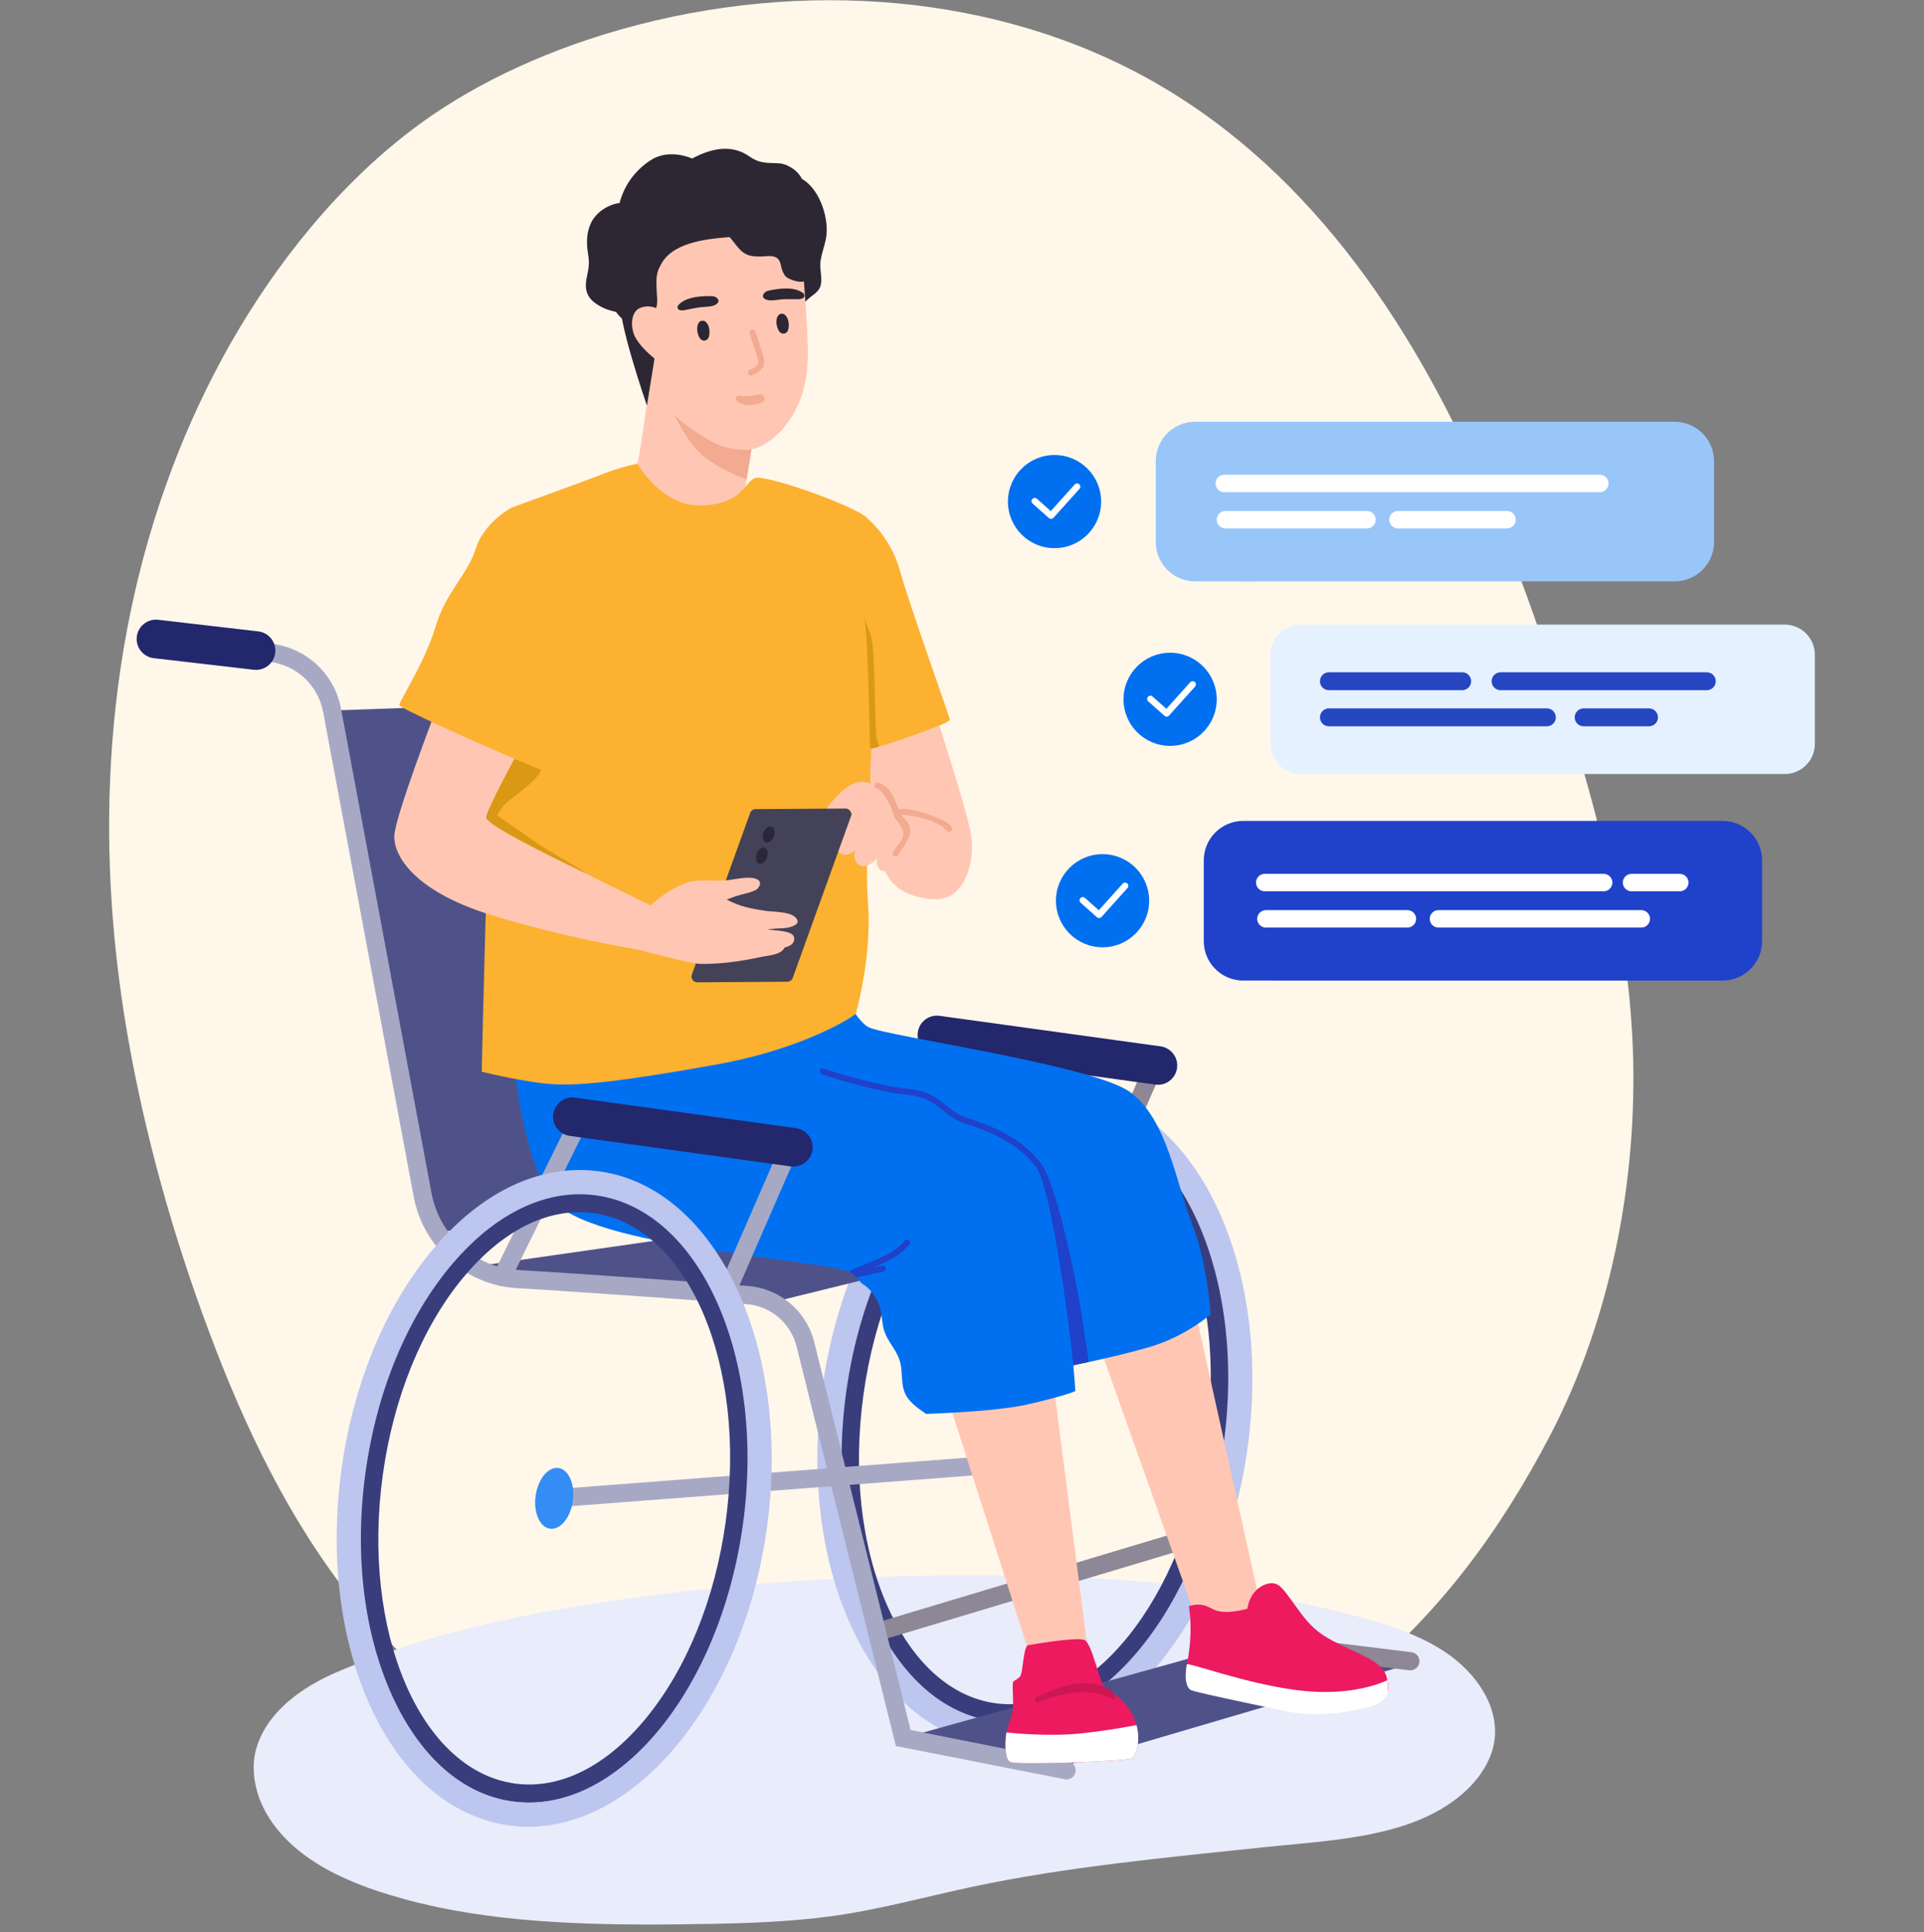 <svg width="240" height="241" viewBox="0 0 240 241" fill="none" xmlns="http://www.w3.org/2000/svg">
<rect x="0" y="0" width="240" height="241" fill="#808080" stroke="none"/>
<g clip-path="url(#clip0_1438_58363)">
<g clip-path="url(#clip1_1438_58363)">
<path d="M45.376 201.237C59.071 217.5 79.412 226.995 101.388 228.911C124.183 230.898 149.823 225.101 168.558 210.182C179.456 201.497 187.168 190.873 193.338 179.071C201.323 163.796 204.512 145.603 203.6 129.012C202.884 116.009 199.791 103.386 196.036 91.131C192.619 79.971 188.781 68.916 183.966 58.328C174.664 37.879 161.155 18.64 140.31 8.288C120.29 -1.655 95.549 -2.432 73.355 4.934C71.007 5.717 68.675 6.594 66.391 7.579C64.153 8.542 61.946 9.601 59.804 10.773C57.867 11.825 55.981 12.971 54.151 14.207C50.945 16.377 47.942 18.845 45.148 21.522C43.243 23.339 41.438 25.248 39.726 27.229C39.392 27.614 39.061 28.006 38.737 28.397C31.247 37.371 25.497 47.713 21.46 58.424C12.547 82.08 11.847 107.276 16.26 131.06C18.633 143.854 22.298 156.359 26.956 168.398C31.5 180.149 37.246 191.592 45.376 201.237Z" fill="#FFF7EA"/>
<path d="M181.643 207.056C177.747 203.875 172.306 202.348 167.167 201.054C161.476 199.623 155.621 198.634 149.714 197.954C137.541 196.551 125.098 196.262 112.777 196.573C100.341 196.888 87.898 197.941 75.606 199.761C64.062 201.468 52.663 203.991 42.135 208.494C34.227 211.877 31.59 216.734 31.641 220.521C31.696 224.511 33.909 228.086 37.265 230.808C40.879 233.739 45.594 235.526 50.351 236.836C55.766 238.325 61.432 239.147 67.13 239.574C73.004 240.014 78.914 240.071 84.821 240.004C90.907 239.933 97.032 239.837 103.077 239.073C109.234 238.296 115.138 236.634 121.163 235.35C127.125 234.079 133.176 233.167 139.246 232.41C145.372 231.643 151.522 231.033 157.663 230.388C163.525 229.771 169.814 229.463 175.374 227.602C180.134 226.006 184.338 223.063 185.944 218.907C187.611 214.593 185.305 210.054 181.64 207.063L181.643 207.056Z" fill="#E9ECFA"/>
<path d="M125.933 214.81C125.246 214.81 124.555 214.765 123.865 214.669C117.447 213.783 112.009 208.949 108.553 201.057C105.178 193.35 104.083 183.596 105.467 173.594C106.851 163.59 110.555 154.5 115.893 147.997C121.363 141.337 127.915 138.159 134.323 139.045C140.74 139.931 146.178 144.765 149.634 152.657C153.009 160.364 154.105 170.115 152.72 180.12C149.99 199.863 138.231 214.81 125.93 214.81H125.933ZM132.219 141.167C127.183 141.167 122.069 144.049 117.646 149.435C112.568 155.62 109.042 164.309 107.712 173.906C106.385 183.503 107.42 192.824 110.628 200.152C113.757 207.293 118.565 211.655 124.17 212.429C135.967 214.066 147.758 199.426 150.472 179.815C151.799 170.218 150.764 160.897 147.556 153.569C144.427 146.427 139.619 142.069 134.014 141.292C133.417 141.208 132.819 141.167 132.219 141.167Z" fill="#393D7B"/>
<path d="M125.931 217.812C125.106 217.812 124.28 217.754 123.455 217.642C116.238 216.643 110.103 211.383 106.178 202.822C102.356 194.49 101.074 183.969 102.565 173.194C104.055 162.419 108.147 152.639 114.086 145.654C120.188 138.477 127.527 135.082 134.738 136.073C149.365 138.095 158.737 158.034 155.628 180.521C154.138 191.296 150.046 201.076 144.107 208.061C138.705 214.416 132.332 217.812 125.931 217.812ZM132.278 138.927C126.773 138.927 121.2 141.954 116.389 147.609C110.819 154.16 106.971 163.394 105.558 173.604C104.145 183.818 105.34 193.745 108.924 201.561C112.403 209.149 117.709 213.796 123.866 214.647C130.029 215.504 136.392 212.464 141.801 206.106C147.371 199.555 151.218 190.321 152.632 180.111C155.513 159.273 147.3 140.859 134.324 139.068C133.643 138.975 132.962 138.927 132.278 138.927Z" fill="#BCC6EF"/>
<path d="M131.417 177.178C131.128 179.267 129.856 180.817 128.574 180.641C127.293 180.464 126.486 178.625 126.776 176.536C127.065 174.446 128.337 172.896 129.618 173.072C130.9 173.249 131.706 175.088 131.417 177.178Z" fill="#8D8796"/>
<path d="M108.102 150.192C107.935 150.192 107.761 150.154 107.601 150.077C107.038 149.801 106.807 149.12 107.083 148.558L116.276 129.923C116.552 129.361 117.233 129.133 117.795 129.406C118.357 129.682 118.588 130.363 118.312 130.924L109.12 149.56C108.921 149.961 108.519 150.192 108.102 150.192Z" fill="#8D8796"/>
<path d="M136.073 152.163C135.922 152.163 135.768 152.134 135.62 152.07C135.045 151.819 134.782 151.152 135.032 150.58L142.799 132.77C143.049 132.195 143.72 131.935 144.289 132.182C144.864 132.433 145.127 133.1 144.877 133.672L137.11 151.482C136.924 151.909 136.507 152.163 136.07 152.163H136.073Z" fill="#8D8796"/>
<path d="M144.106 135.27L116.542 131.464C115.225 131.281 114.303 130.067 114.486 128.748C114.669 127.432 115.883 126.511 117.203 126.694L144.768 130.501C146.085 130.684 147.007 131.897 146.823 133.216C146.64 134.532 145.426 135.453 144.106 135.27Z" fill="#23276C"/>
<path d="M69.134 188.01C68.546 188.01 68.052 187.557 68.003 186.963C67.955 186.341 68.424 185.795 69.047 185.747L128.483 181.199C129.103 181.151 129.653 181.619 129.701 182.242C129.749 182.865 129.28 183.41 128.657 183.458L69.224 188.007C69.195 188.007 69.166 188.007 69.137 188.007L69.134 188.01Z" fill="#A7A9C4"/>
<path d="M112.674 216.769L155.935 204.732L174.564 207.923L132.816 220.21L112.674 216.769Z" fill="#4F5289"/>
<path d="M110.022 204.494C109.534 204.494 109.085 204.177 108.937 203.689C108.757 203.088 109.097 202.456 109.695 202.276L152.603 189.405C153.203 189.226 153.836 189.566 154.016 190.163C154.196 190.763 153.855 191.396 153.258 191.575L110.35 204.446C110.241 204.478 110.132 204.494 110.022 204.494Z" fill="#8D8796"/>
<path d="M175.933 208.33C175.885 208.33 175.837 208.33 175.789 208.321L154.995 205.753L144.242 154.828C143.519 151.923 140.994 149.788 137.972 149.56C129.02 148.883 116.314 147.978 109.572 147.587L109.29 147.57C102.924 147.147 97.656 142.451 96.478 136.147L85.191 75.737C84.561 72.37 81.854 69.844 78.449 69.449L69.716 68.435C69.093 68.361 68.65 67.799 68.72 67.177C68.794 66.554 69.35 66.108 69.979 66.182L78.713 67.196C83.11 67.706 86.607 70.971 87.42 75.32L98.707 135.73C99.696 141.016 104.106 144.955 109.438 145.308L109.701 145.324C117.48 145.776 131.706 146.813 138.142 147.298C142.144 147.599 145.485 150.421 146.451 154.317L156.881 203.705L176.075 206.067C176.695 206.148 177.135 206.713 177.058 207.335C176.984 207.907 176.496 208.324 175.933 208.324V208.33Z" fill="#8D8796"/>
<path d="M96.338 162.422L120.469 156.488C120.469 156.488 102.855 143.854 99.723 144.172C96.592 144.49 93.117 153.108 93.117 153.108L59.17 157.967L67.768 159.729L96.338 162.426V162.422Z" fill="#4F5289"/>
<path d="M41.432 88.614L92.157 86.814L101.758 144.556L53.64 153.977L41.432 88.614Z" fill="#4F5289"/>
<path d="M116.875 89.567C116.875 89.567 120.267 99.964 121.015 103.517C121.763 107.073 120.604 111.124 117.925 111.968C116.563 112.398 114.858 112.016 113.509 111.538C112.118 111.044 111 109.994 110.396 108.649L102.861 91.814L116.875 89.571V89.567Z" fill="#FFC7B3"/>
<path d="M108.261 64.722C108.261 64.722 111.078 66.927 112.27 71.221C113.464 75.519 118.485 89.469 118.475 89.754C118.465 90.037 116.545 90.817 112.331 92.264C108.117 93.712 107.172 93.677 106.793 93.664C106.414 93.651 99.698 77.808 99.579 76.386C99.46 74.964 108.261 64.725 108.261 64.725V64.722Z" fill="#FCB131"/>
<path d="M148.535 160.99L157.985 203.577L148.776 200.656L135.717 163.863L148.535 160.99Z" fill="#FFC7B3"/>
<path d="M131.48 173.155L136.336 210.722L130.041 211.351L118.529 175.37L131.48 173.155Z" fill="#FFC7B3"/>
<path d="M102.937 119.318C102.937 119.318 106.155 126.983 108.343 128.113C110.53 129.243 136.273 132.815 140.94 136.189C145.607 139.562 146.709 147.615 148.671 152.558C150.634 157.501 151.019 163.914 151.019 163.914C151.019 163.914 147.978 166.652 143.356 168.013C138.734 169.374 131.835 170.69 131.835 170.69C131.835 170.69 105.519 144.537 105.23 144.82C104.938 145.102 89.344 131.904 89.344 131.904L86.492 126.678L102.94 119.322L102.937 119.318Z" fill="#0070F1"/>
<path d="M129.527 145.292C125.901 138.635 114.302 135.049 106.119 131.429C97.935 127.811 93.644 124.913 93.644 124.913L63.779 128.704C63.779 128.704 64.441 142.997 68.739 149.394C73.036 155.791 104.169 157.071 106.369 158.853C106.777 159.183 107.134 159.588 107.455 160.047C108.479 160.644 109.273 161.578 109.726 162.961C110.05 163.943 109.982 165.018 110.297 165.991C110.721 167.294 111.72 168.241 112.176 169.531C112.722 171.078 112.228 172.796 113.124 174.208C113.644 175.03 114.585 175.704 115.526 176.342C119.226 176.207 125.014 175.887 128.216 175.151C133.176 174.015 134.142 173.486 134.142 173.486C134.142 173.486 132.646 151.008 129.53 145.288L129.527 145.292Z" fill="#0070F1"/>
<path d="M103.007 29.883C103.521 27.569 102.38 23.644 100.026 22.308C99.695 21.644 99.153 21.099 98.234 20.652C97.508 20.296 96.814 20.367 96.037 20.328C94.967 20.277 94.309 20.091 93.468 19.503C91.181 17.902 88.608 18.56 86.337 19.773C84.638 19.073 82.695 18.98 81.143 19.994C79.2 21.262 77.858 23.127 77.283 25.332C77.251 25.329 77.222 25.322 77.186 25.329C75.796 25.55 74.386 26.475 73.746 27.759C73.245 28.767 73.165 29.851 73.261 30.956C73.303 31.45 73.416 31.947 73.448 32.445C73.502 33.328 73.303 33.995 73.149 34.843C72.924 36.091 73.22 37.054 74.247 37.802C75.028 38.37 75.783 38.662 76.724 38.874C76.769 38.883 76.811 38.896 76.856 38.906C77.581 40.001 78.757 40.556 79.775 41.49C81.388 42.963 82.807 44.086 85.062 44.478C87.394 44.886 90.272 44.375 92.513 43.679C94.791 42.969 96.442 41.49 98.163 39.914C99.085 39.07 99.904 38.1 100.832 37.272C101.436 36.733 102.185 36.396 102.384 35.542C102.605 34.592 102.194 33.533 102.358 32.515C102.503 31.62 102.811 30.766 103.007 29.89V29.883Z" fill="#2C2733"/>
<path d="M99.786 29.052C96.266 25.942 87.552 26.545 83.791 27.861C80.801 28.907 78.931 34.916 77.9 38.058C78.112 41.534 80.695 50.589 80.695 50.589C80.695 50.589 88.795 56.174 93.584 56.039C95.351 55.991 100.981 52.55 100.776 43.63C100.692 40.01 100.185 33.606 99.79 29.055L99.786 29.052Z" fill="#FFC7B3"/>
<path d="M94.816 49.363C94.816 49.363 94.309 52.525 93.734 56.075C93.532 57.307 93.326 58.578 93.133 59.792C92.623 62.995 92.186 65.701 92.183 65.762C92.179 65.887 86.594 66.506 86.594 66.506L78.111 65.139C78.111 65.139 78.969 60.803 79.695 56.893C80.408 52.981 81.355 45.143 81.355 45.143L94.816 49.367V49.363Z" fill="#FFC7B3"/>
<path d="M93.734 56.075C93.531 57.308 93.326 58.579 93.133 59.792C91.858 59.323 89.523 58.303 87.962 57.067C85.746 55.324 84.107 51.71 84.107 51.71C84.107 51.71 85.016 52.882 88.501 54.929C91.019 56.409 93.734 56.075 93.734 56.075Z" fill="#F2AA91"/>
<path d="M88.412 40.768C88.306 40.412 88.007 39.937 87.577 39.998C87.009 40.078 86.912 40.826 86.98 41.275C87.05 41.76 87.288 42.553 87.911 42.472C88.621 42.382 88.557 41.256 88.412 40.765V40.768Z" fill="#2C2733"/>
<path d="M98.301 39.898C98.195 39.541 97.896 39.066 97.466 39.127C96.897 39.208 96.801 39.956 96.868 40.405C96.939 40.889 97.177 41.682 97.8 41.602C98.51 41.512 98.445 40.386 98.301 39.895V39.898Z" fill="#2C2733"/>
<path d="M89.568 37.33C89.478 37.176 89.304 37.051 89.147 36.999C88.957 36.935 88.752 36.929 88.553 36.929C87.271 36.929 85.54 37.041 84.615 38.055C84.467 38.216 84.483 38.556 84.718 38.646C84.981 38.745 85.222 38.723 85.492 38.665C86.054 38.546 86.603 38.434 87.172 38.341C87.885 38.225 89.015 38.364 89.529 37.789C89.664 37.638 89.651 37.474 89.564 37.33H89.568Z" fill="#2C2733"/>
<path d="M95.192 36.782C95.253 36.615 95.397 36.457 95.542 36.377C95.715 36.278 95.915 36.233 96.114 36.197C97.37 35.957 99.091 35.739 100.193 36.56C100.366 36.692 100.418 37.029 100.206 37.157C99.968 37.305 99.727 37.327 99.451 37.321C98.879 37.311 98.317 37.305 97.739 37.321C97.016 37.34 95.934 37.693 95.32 37.221C95.16 37.099 95.144 36.932 95.198 36.778L95.192 36.782Z" fill="#2C2733"/>
<path d="M93.673 46.856C93.522 46.856 93.378 46.763 93.32 46.615C93.246 46.42 93.342 46.202 93.535 46.128C93.548 46.124 94.749 45.636 94.576 44.966C94.319 43.971 93.519 41.612 93.513 41.589C93.445 41.39 93.551 41.178 93.75 41.111C93.949 41.047 94.161 41.149 94.229 41.348C94.261 41.445 95.045 43.756 95.308 44.779C95.584 45.845 94.495 46.574 93.805 46.834C93.76 46.85 93.715 46.859 93.67 46.859L93.673 46.856Z" fill="#F2AA91"/>
<path d="M100.091 28.773C99.735 27.467 98.874 25.846 98.215 25.669C96.263 25.149 94.669 25.034 92.627 25.127C88.371 25.323 84.301 26.52 80.804 28.995C79.532 29.896 78.379 31.44 77.807 32.885C77.386 33.95 77.084 35.555 77.418 36.698C77.332 36.83 77.322 37 77.45 37.128C76.705 39.089 80.698 50.586 80.698 50.586L81.645 44.716C80.784 44.026 79.686 42.96 79.191 41.965C78.735 41.047 78.62 39.423 79.455 38.646C79.74 38.38 80.209 38.261 80.588 38.226C81.019 38.184 81.449 38.261 81.844 38.418C82.082 37.773 81.934 36.884 81.912 36.281C81.87 35.212 81.774 34.13 82.358 33.167C83.672 30.307 87.902 29.794 91.024 29.572C91.554 30.169 92.004 30.93 92.627 31.421C93.333 31.976 94.049 31.992 94.917 31.992C95.578 31.992 96.452 31.755 97.014 32.256C97.412 32.609 97.422 33.398 97.624 33.848C97.881 34.416 98.01 34.589 98.652 34.855C102.612 36.502 102.269 30.67 100.094 28.773H100.091Z" fill="#2C2733"/>
<path d="M63.796 63.322C63.796 63.322 73.284 59.888 75.204 59.114C77.125 58.341 79.521 57.815 79.521 57.815C79.521 57.815 82.46 63.107 87.297 63.043C92.924 62.972 92.895 59.724 94.392 59.593C96.329 59.419 107.365 63.364 108.261 64.719C109.154 66.076 106.646 80.424 108.085 84.921C109.523 89.414 108.293 94.473 108.608 98.639C108.749 100.488 107.844 106.962 108.268 112.476C108.804 119.396 106.781 126.217 106.774 126.374C106.764 126.656 100.321 130.797 89.468 132.752C78.615 134.706 72.59 135.454 69.009 135.226C65.424 134.998 60.086 133.663 60.086 133.663C60.086 133.663 61.188 84.953 62.09 78.559C62.993 72.168 63.799 63.316 63.799 63.316L63.796 63.322Z" fill="#FCB131"/>
<path d="M81.788 113.224L81.647 113.708L80.234 118.552C80.234 118.552 70.023 116.908 60.825 113.978C51.629 111.051 49.037 106.673 49.194 104.159C49.352 101.643 54.385 88.541 54.385 88.541L62.44 92.528L64.714 93.654C64.714 93.654 60.661 100.934 60.68 102.006C60.702 103.078 81.785 113.224 81.785 113.224H81.788Z" fill="#FFC7B3"/>
<path d="M112.167 101.316C112.019 100.95 111.827 100.767 111.502 100.526C110.911 100.083 110.394 99.807 109.98 99.114C108.509 96.668 106.273 97.21 104.349 99.348C103.749 100.016 101.989 101.804 102.638 102.754C102.772 102.949 102.914 103.068 103.058 103.145C103.135 103.197 103.216 103.235 103.334 103.238C103.466 103.254 103.598 103.238 103.73 103.19C104.266 103.055 104.703 102.641 105.156 102.314C105.657 101.951 106.135 101.56 106.611 101.168C106.415 101.402 106.254 101.598 106.2 101.678C105.808 102.263 105.403 102.847 105.085 103.476C104.745 104.153 104.121 105.447 104.639 106.188C105.127 106.885 105.872 106.66 106.665 106.063C106.482 106.852 106.569 107.568 107.259 107.925C108.027 108.319 108.833 107.62 109.37 107.132C109.382 107.119 109.399 107.106 109.411 107.093C109.321 107.571 109.36 108.021 109.665 108.358C109.945 108.669 110.266 108.733 110.642 108.538C111.367 108.159 112.103 107.421 112.655 106.814C113.089 106.339 113.635 105.45 113.619 104.792C113.606 104.253 113.275 103.607 112.691 103.534C112.447 103.505 112.206 103.591 111.968 103.713C112.264 102.962 112.466 102.048 112.174 101.316H112.167Z" fill="#FFC7B3"/>
<path d="M118.684 103.096C117.929 102.265 116.844 101.957 115.826 101.594C114.711 101.199 113.674 100.911 112.482 100.866C111.997 100.846 111.968 101.601 112.453 101.62C114.098 101.681 116.972 102.339 118.132 103.613C118.459 103.973 119.012 103.459 118.687 103.1L118.684 103.096Z" fill="#F2AA91"/>
<path d="M112.919 102.226C111.631 100.898 111.73 98.246 109.559 97.617C109.093 97.483 108.862 98.201 109.331 98.336C109.97 98.522 110.484 99.434 110.799 100.005C111.098 100.545 111.252 101.058 111.473 101.578C111.544 101.742 111.583 101.922 111.673 102.076C112.074 102.75 112.742 103.164 112.681 104.13C112.636 104.839 111.756 105.642 111.425 106.239C111.188 106.662 111.827 107.07 112.064 106.643C112.899 105.151 114.38 103.732 112.922 102.226H112.919Z" fill="#F2AA91"/>
<path d="M134.229 170.202C134.02 170.257 134.027 170.257 133.879 170.273C133.188 163.173 130.934 147.74 129.225 145.522C127.407 143.16 124.667 141.475 120.604 140.214C119.169 139.767 118.333 139.09 117.527 138.432C116.477 137.578 115.484 136.77 113.13 136.542C108.865 136.131 102.765 134.073 102.508 133.987C102.312 133.919 102.206 133.704 102.271 133.509C102.338 133.31 102.553 133.207 102.749 133.271C102.81 133.293 109.022 135.386 113.201 135.791C115.783 136.041 116.911 136.959 118.003 137.848C118.79 138.487 119.528 139.09 120.826 139.491C125.046 140.798 127.905 142.57 129.822 145.06C132.087 148 134.782 162.746 134.865 163.593C134.884 163.802 135.79 169.454 135.8 169.865C135.787 169.865 134.242 170.199 134.229 170.199V170.202Z" fill="#2041CA"/>
<path d="M106.841 159.174C106.691 159.174 106.405 158.875 106.27 158.789C106.064 158.657 105.714 158.632 106.527 158.25C106.549 158.234 109.228 157.216 110.696 156.443C112.112 155.695 112.867 154.748 112.873 154.738C113.002 154.574 113.24 154.546 113.403 154.674C113.567 154.802 113.596 155.04 113.468 155.204C113.432 155.248 112.607 156.285 111.049 157.107C109.543 157.903 106.909 158.908 106.796 158.953C106.752 158.969 107.111 159.152 106.841 159.171V159.174Z" fill="#2041CA"/>
<path d="M106.87 159.321C106.876 159.353 106.655 159.103 106.526 158.994C106.366 158.859 106.584 158.618 106.79 158.574L110.066 157.845C110.275 157.8 110.47 157.928 110.515 158.131C110.56 158.333 110.432 158.535 110.23 158.58L106.953 159.309C106.925 159.315 106.899 159.318 106.87 159.318V159.321Z" fill="#2041CA"/>
<path d="M107.798 76.967C108.155 78.812 108.293 83.961 108.396 87.719C108.521 92.332 108.441 93.4 108.697 93.372C108.81 93.359 109.076 93.256 109.163 93.256C109.305 93.214 109.484 93.169 109.594 93.134C109.741 93.089 109.388 92.207 109.327 92.075C109.26 91.728 109.205 89.68 109.15 87.7C109.048 83.916 109.035 81.277 108.669 79.371L107.795 76.97L107.798 76.967Z" fill="#D99914"/>
<path d="M133.051 221.933C132.99 221.933 132.929 221.93 132.868 221.917L111.753 217.767L99.371 167.952C98.639 165.009 96.118 162.874 93.092 162.646C86.665 162.162 72.459 161.125 64.695 160.672L64.413 160.656C58.047 160.236 52.779 155.537 51.601 149.233L40.314 88.823C39.684 85.456 36.977 82.93 33.572 82.535L24.839 81.521C24.216 81.447 23.773 80.885 23.843 80.263C23.917 79.64 24.473 79.194 25.102 79.268L33.836 80.282C38.233 80.792 41.73 84.057 42.543 88.406L53.83 148.816C54.816 154.102 59.229 158.04 64.561 158.394L64.824 158.41C72.606 158.862 86.829 159.899 93.262 160.384C97.264 160.685 100.605 163.507 101.571 167.403L113.59 215.767L133.228 219.68C133.844 219.779 134.265 220.36 134.166 220.98C134.076 221.535 133.594 221.933 133.048 221.933H133.051Z" fill="#A7A9C4"/>
<path d="M31.661 83.533L19.179 82.086C17.856 81.932 16.912 80.738 17.063 79.415C17.217 78.096 18.412 77.149 19.735 77.3L32.217 78.748C33.537 78.902 34.484 80.096 34.333 81.418C34.179 82.74 32.984 83.684 31.661 83.533Z" fill="#23276C"/>
<path d="M62.627 160.396C62.46 160.396 62.286 160.358 62.126 160.281C61.564 160.005 61.333 159.324 61.609 158.763L70.801 140.127C71.078 139.565 71.758 139.337 72.32 139.61C72.883 139.886 73.114 140.567 72.838 141.128L63.645 159.764C63.446 160.165 63.044 160.396 62.627 160.396Z" fill="#A7A9C4"/>
<path d="M90.6 162.367C90.449 162.367 90.295 162.338 90.147 162.274C89.573 162.023 89.309 161.356 89.56 160.784L97.323 142.974C97.573 142.399 98.245 142.139 98.813 142.386C99.388 142.637 99.651 143.304 99.401 143.876L91.638 161.686C91.451 162.113 91.034 162.367 90.597 162.367H90.6Z" fill="#A7A9C4"/>
<path d="M98.633 145.475L71.069 141.668C69.752 141.485 68.83 140.272 69.013 138.952C69.197 137.636 70.411 136.715 71.731 136.898L99.295 140.705C100.612 140.888 101.534 142.101 101.351 143.42C101.168 144.736 99.954 145.657 98.633 145.475Z" fill="#23276C"/>
<path d="M66.022 224.834C65.316 224.834 64.609 224.786 63.902 224.69C50.875 222.889 42.62 204.462 45.505 183.612C46.889 173.607 50.592 164.517 55.93 158.014C61.4 151.354 67.949 148.177 74.36 149.063C87.388 150.863 95.642 169.29 92.758 190.14C91.374 200.145 87.67 209.235 82.329 215.738C77.46 221.666 71.739 224.834 66.016 224.834H66.022ZM72.26 151.184C67.223 151.184 62.11 154.067 57.687 159.452C52.609 165.634 49.083 174.326 47.753 183.92C45.039 203.531 52.423 220.812 64.214 222.44C69.815 223.22 75.632 220.321 80.582 214.297C85.66 208.112 89.189 199.423 90.516 189.826C93.23 170.215 85.846 152.934 74.055 151.303C73.458 151.22 72.86 151.178 72.26 151.178V151.184Z" fill="#393D7B"/>
<path d="M65.909 227.829C65.106 227.829 64.3 227.774 63.494 227.662C56.277 226.664 50.142 221.403 46.217 212.843C42.395 204.51 41.113 193.989 42.604 183.214C44.094 172.439 48.186 162.659 54.125 155.675C60.224 148.501 67.554 145.099 74.777 146.094C89.407 148.116 98.776 168.054 95.667 190.542C92.728 211.79 79.678 227.829 65.912 227.829H65.909ZM72.317 148.947C66.812 148.947 61.239 151.974 56.428 157.633C50.858 164.184 47.01 173.418 45.597 183.628C44.184 193.841 45.379 203.769 48.963 211.585C52.442 219.172 57.748 223.82 63.905 224.671C76.894 226.471 89.786 210.968 92.671 190.131C95.552 169.293 87.339 150.883 74.363 149.088C73.685 148.995 73.001 148.947 72.32 148.947H72.317Z" fill="#BCC6EF"/>
<path d="M71.456 187.197C71.167 189.287 69.895 190.837 68.613 190.66C67.332 190.484 66.525 188.645 66.815 186.555C67.104 184.466 68.376 182.915 69.657 183.092C70.939 183.268 71.745 185.108 71.456 187.197Z" fill="#338DF4"/>
<path d="M156.903 72.515H208.888C211.608 72.515 213.812 70.309 213.812 67.594V57.522C213.812 54.803 211.605 52.602 208.888 52.602H149.092C146.371 52.602 144.168 54.807 144.168 57.522V67.594C144.168 70.22 146.227 72.364 148.816 72.508L156.903 72.518V72.515Z" fill="#99C6F9"/>
<path d="M192.353 96.539H162.251C160.173 96.539 158.486 94.854 158.486 92.777V81.662C158.486 79.585 160.173 77.9 162.251 77.9H222.622C224.7 77.9 226.386 79.585 226.386 81.662V92.777C226.386 94.784 224.812 96.424 222.834 96.533L192.353 96.539Z" fill="#E5F1FE"/>
<path d="M137.356 62.559C137.356 65.768 134.754 68.368 131.542 68.368C128.33 68.368 125.729 65.768 125.729 62.559C125.729 59.349 128.33 56.749 131.542 56.749C134.754 56.749 137.356 59.349 137.356 62.559Z" fill="#0070F1"/>
<path d="M131.108 64.719C131.011 64.719 130.915 64.683 130.838 64.616L128.808 62.809C128.641 62.661 128.625 62.404 128.776 62.238C128.923 62.071 129.18 62.058 129.347 62.206L131.075 63.746L134.053 60.431C134.201 60.264 134.458 60.251 134.625 60.398C134.792 60.546 134.804 60.803 134.657 60.97L131.41 64.584C131.329 64.674 131.22 64.719 131.108 64.719Z" fill="white"/>
<path d="M162.893 122.297H214.878C217.598 122.297 219.802 120.092 219.802 117.376V107.304C219.802 104.586 217.595 102.384 214.878 102.384H155.082C152.362 102.384 150.158 104.589 150.158 107.304V117.376C150.158 120.002 152.217 122.146 154.806 122.29L162.893 122.3V122.297Z" fill="#2041CA"/>
<path d="M143.346 112.338C143.346 115.548 140.744 118.147 137.532 118.147C134.32 118.147 131.719 115.548 131.719 112.338C131.719 109.128 134.32 106.528 137.532 106.528C140.744 106.528 143.346 109.128 143.346 112.338Z" fill="#0070F1"/>
<path d="M137.098 114.501C137.001 114.501 136.905 114.466 136.828 114.398L134.798 112.591C134.631 112.443 134.615 112.187 134.766 112.02C134.914 111.853 135.171 111.84 135.338 111.988L137.066 113.528L140.043 110.213C140.191 110.046 140.448 110.033 140.615 110.181C140.782 110.328 140.795 110.585 140.647 110.752L137.4 114.366C137.319 114.456 137.21 114.501 137.098 114.501Z" fill="white"/>
<path d="M151.774 87.219C151.774 90.428 149.172 93.028 145.96 93.028C142.748 93.028 140.146 90.428 140.146 87.219C140.146 84.009 142.748 81.409 145.96 81.409C149.172 81.409 151.774 84.009 151.774 87.219Z" fill="#0070F1"/>
<path d="M145.526 89.379C145.429 89.379 145.333 89.344 145.256 89.276L143.226 87.469C143.059 87.321 143.043 87.065 143.194 86.898C143.341 86.731 143.598 86.718 143.765 86.866L145.493 88.406L148.471 85.091C148.619 84.924 148.876 84.911 149.043 85.059C149.21 85.206 149.222 85.463 149.075 85.63L145.827 89.244C145.747 89.334 145.638 89.379 145.526 89.379Z" fill="white"/>
<path d="M170.515 63.73H152.862C152.262 63.73 151.773 64.217 151.773 64.818C151.773 65.418 152.262 65.906 152.862 65.906H170.515C171.115 65.906 171.604 65.418 171.604 64.818C171.604 64.217 171.115 63.73 170.515 63.73Z" fill="white"/>
<path d="M187.984 63.73H174.382C173.781 63.73 173.293 64.217 173.293 64.818C173.293 65.418 173.781 65.906 174.382 65.906H187.984C188.585 65.906 189.073 65.418 189.073 64.818C189.073 64.217 188.585 63.73 187.984 63.73Z" fill="white"/>
<path d="M199.556 59.207H152.714C152.113 59.207 151.625 59.695 151.625 60.295C151.625 60.895 152.113 61.383 152.714 61.383H199.556C200.157 61.383 200.645 60.895 200.645 60.295C200.645 59.695 200.157 59.207 199.556 59.207Z" fill="white"/>
<path d="M175.562 113.512H157.909C157.309 113.512 156.82 114 156.82 114.6C156.82 115.2 157.309 115.688 157.909 115.688H175.562C176.162 115.688 176.651 115.2 176.651 114.6C176.651 114 176.162 113.512 175.562 113.512Z" fill="white"/>
<path d="M204.733 113.512H179.433C178.832 113.512 178.344 114 178.344 114.6C178.344 115.2 178.832 115.688 179.433 115.688H204.733C205.333 115.688 205.822 115.2 205.822 114.6C205.822 114 205.333 113.512 204.733 113.512Z" fill="white"/>
<path d="M200.041 108.986H157.763C157.162 108.986 156.674 109.474 156.674 110.074C156.674 110.675 157.162 111.163 157.763 111.163H200.041C200.642 111.163 201.13 110.675 201.13 110.074C201.13 109.474 200.642 108.986 200.041 108.986Z" fill="white"/>
<path d="M209.536 108.986H203.517C202.916 108.986 202.428 109.474 202.428 110.074C202.428 110.675 202.916 111.163 203.517 111.163H209.536C210.136 111.163 210.625 110.675 210.625 110.074C210.625 109.474 210.136 108.986 209.536 108.986Z" fill="white"/>
<path d="M182.393 83.848H165.768C165.151 83.848 164.65 84.348 164.65 84.965C164.65 85.581 165.151 86.082 165.768 86.082H182.393C183.01 86.082 183.511 85.581 183.511 84.965C183.511 84.348 183.01 83.848 182.393 83.848Z" fill="#2646C2"/>
<path d="M192.957 88.351H165.768C165.151 88.351 164.65 88.851 164.65 89.468C164.65 90.084 165.151 90.585 165.768 90.585H192.957C193.574 90.585 194.075 90.084 194.075 89.468C194.075 88.851 193.574 88.351 192.957 88.351Z" fill="#2646C2"/>
<path d="M205.695 88.351H197.544C196.927 88.351 196.426 88.851 196.426 89.468C196.426 90.084 196.927 90.585 197.544 90.585H205.695C206.312 90.585 206.813 90.084 206.813 89.468C206.813 88.851 206.312 88.351 205.695 88.351Z" fill="#2646C2"/>
<path d="M212.906 83.848H187.182C186.566 83.848 186.064 84.348 186.064 84.965C186.064 85.581 186.566 86.082 187.182 86.082H212.906C213.523 86.082 214.024 85.581 214.024 84.965C214.024 84.348 213.523 83.848 212.906 83.848Z" fill="#2646C2"/>
<path d="M106.184 101.679C106.177 101.723 106.168 101.765 106.152 101.807L106.075 102.016L98.886 121.964C98.784 122.253 98.511 122.442 98.209 122.442L86.99 122.516C86.967 122.516 86.938 122.516 86.916 122.516C86.45 122.471 86.138 121.999 86.305 121.547L93.571 101.396C93.674 101.107 93.947 100.915 94.248 100.915L105.464 100.841C105.927 100.841 106.261 101.258 106.187 101.685L106.184 101.679Z" fill="#444259"/>
<path d="M96.532 104.31C96.336 104.853 95.886 105.187 95.53 105.058C95.173 104.93 95.041 104.384 95.237 103.842C95.433 103.299 95.883 102.965 96.239 103.094C96.596 103.222 96.728 103.768 96.532 104.31Z" fill="#292738"/>
<path d="M95.678 106.942C95.482 107.485 95.033 107.818 94.676 107.69C94.32 107.562 94.188 107.016 94.384 106.474C94.58 105.931 95.029 105.597 95.386 105.726C95.742 105.854 95.874 106.4 95.678 106.942Z" fill="#292738"/>
<path d="M141.292 219.263C140.881 219.677 126.852 220.168 126.026 219.76C125.262 219.385 125.365 217.074 125.544 216.069C125.557 215.985 125.573 215.908 125.589 215.844C125.792 215.019 126.097 214.294 126.299 213.469C126.502 212.644 126.196 209.942 126.402 209.736C126.608 209.528 126.813 209.528 127.224 209.113C127.635 208.699 127.616 205.4 128.236 205.191C128.236 205.191 134.213 204.129 135.248 204.533C136.282 204.941 137.114 210.009 137.942 210.622C138.771 211.235 140.425 211.845 141.469 214.313C141.591 214.599 141.687 214.881 141.761 215.154C142.333 217.237 141.655 218.897 141.289 219.263H141.292Z" fill="#ED1A60"/>
<path d="M141.292 219.263C140.881 219.677 126.852 220.168 126.026 219.76C125.262 219.385 125.365 217.074 125.544 216.069C126.424 216.165 130.799 216.595 134.673 216.207C137.573 215.915 140.284 215.44 141.765 215.154C142.336 217.237 141.659 218.897 141.292 219.263Z" fill="white"/>
<path d="M138.459 210.719C135.17 209.027 132.504 210.311 129.321 211.617C128.914 211.784 129.087 212.455 129.511 212.292C132.485 211.146 135.822 210.359 138.88 211.955C139.336 212.192 138.919 210.956 138.459 210.719Z" fill="#CC1754"/>
<path d="M148.845 210.188C149.24 210.442 149.394 210.599 149.918 210.593C151.196 210.574 152.487 210.545 153.698 210.76C156.592 211.27 158.84 212.179 161.696 212.779C163.793 213.218 165.923 213.289 168.01 212.846C169.713 212.483 172.908 211.537 173.133 210.898C173.284 210.471 173.137 209.999 173.053 209.556C173.034 209.45 173.011 209.344 172.989 209.242C172.709 207.91 171.325 207.139 170.095 206.51C168.055 205.47 165.81 204.681 164.111 203.23C162.534 201.882 161.516 200.036 160.218 198.431C159.904 198.043 159.553 197.655 159.043 197.513C158.195 197.276 157.1 197.818 156.46 198.605C155.966 199.214 155.706 199.94 155.593 200.649C154.164 201.009 152.657 201.237 151.575 200.819C151.18 200.668 150.836 200.434 150.438 200.29C149.805 200.062 149.041 200.075 148.312 200.325C148.643 202.62 148.562 205.043 148.071 207.479C148.068 207.499 148.061 207.521 148.058 207.54C147.849 208.587 148.045 209.669 148.851 210.185L148.845 210.188Z" fill="#ED1A60"/>
<path d="M148.536 210.782C148.931 211.036 157.735 212.862 160.59 213.462C162.687 213.902 165.96 213.899 168.051 213.456C169.754 213.093 172.872 212.891 173.133 210.901C173.19 210.452 173.136 210.002 173.052 209.559C173.052 209.559 169.291 211.508 162.909 210.92C156.527 210.333 149.111 207.592 148.054 207.547C147.845 208.593 147.733 210.269 148.539 210.785L148.536 210.782Z" fill="white"/>
<path d="M92.08 50.149C92.533 50.48 93.076 50.544 93.628 50.525C94.117 50.505 94.595 50.358 95.055 50.204C95.324 50.114 95.459 49.741 95.34 49.494C95.205 49.212 94.926 49.148 94.63 49.209C92.806 49.587 92.234 49.234 91.968 49.392C91.611 49.603 91.711 49.876 92.08 50.149Z" fill="#F2AA91"/>
<path d="M99.371 115.229C99.478 115.143 99.526 114.95 99.484 114.815C99.086 113.625 96.522 113.766 95.482 113.602C93.699 113.32 92.334 113.098 90.709 112.219C90.686 112.209 90.667 112.196 90.648 112.187C91.056 112.036 91.454 111.885 91.83 111.757C92.418 111.561 94.13 111.256 94.505 110.819C95.096 110.139 94.759 109.673 94.024 109.529C92.883 109.304 91.348 109.789 90.189 109.818C88.875 109.847 87.516 109.715 86.209 109.946C85.159 110.136 83.277 111.163 81.998 112.196C81.847 112.315 81.706 112.437 81.578 112.559C81.256 112.851 80.999 113.133 80.839 113.393C80.582 113.808 80.184 118.59 80.184 118.59C80.184 118.59 86.212 120.204 87.397 120.221C89.816 120.259 92.54 119.877 94.907 119.357C95.771 119.165 97.46 119.113 97.862 118.176C98.356 118.06 98.841 117.855 99.012 117.409C99.211 116.886 98.941 116.533 98.472 116.353C97.666 116.041 96.584 116.061 95.736 115.907C95.729 115.903 95.726 115.903 95.716 115.907C95.903 115.887 96.089 115.881 96.278 115.859C97.326 115.717 98.507 115.926 99.368 115.229H99.371Z" fill="#FFC7B3"/>
<path d="M74.299 73.609C73.718 72.325 63.796 63.325 63.796 63.325C63.796 63.325 60.373 65.145 59.367 68.384C58.365 71.622 55.635 73.789 54.337 78.148C53.037 82.51 49.825 87.43 49.809 87.931C49.809 88.306 59.033 92.434 64.172 94.646C64.481 94.78 64.773 94.902 65.049 95.024C66.485 95.637 67.445 96.026 67.532 96.029C67.908 96.042 74.881 74.89 74.299 73.609Z" fill="#FCB131"/>
<path d="M66.816 105.02C66.675 105.122 73.265 108.865 73.147 108.971C70.68 107.777 60.71 103.007 60.688 102.006C60.672 101.181 63.074 96.668 64.176 94.643C64.484 94.777 67.259 95.907 67.532 96.026C66.7 97.672 64.054 99.313 63.373 99.935C62.3 100.914 62.017 101.707 62.017 101.707L66.813 105.02H66.816Z" fill="#D99914"/>
</g>
</g>
<defs>
<clipPath id="clip0_1438_58363">
<rect width="240" height="240.001" fill="white" transform="translate(0 0.027)"/>
</clipPath>
<clipPath id="clip1_1438_58363">
<rect width="240" height="240" fill="white" transform="translate(0 0.027)"/>
</clipPath>
</defs>
</svg>
